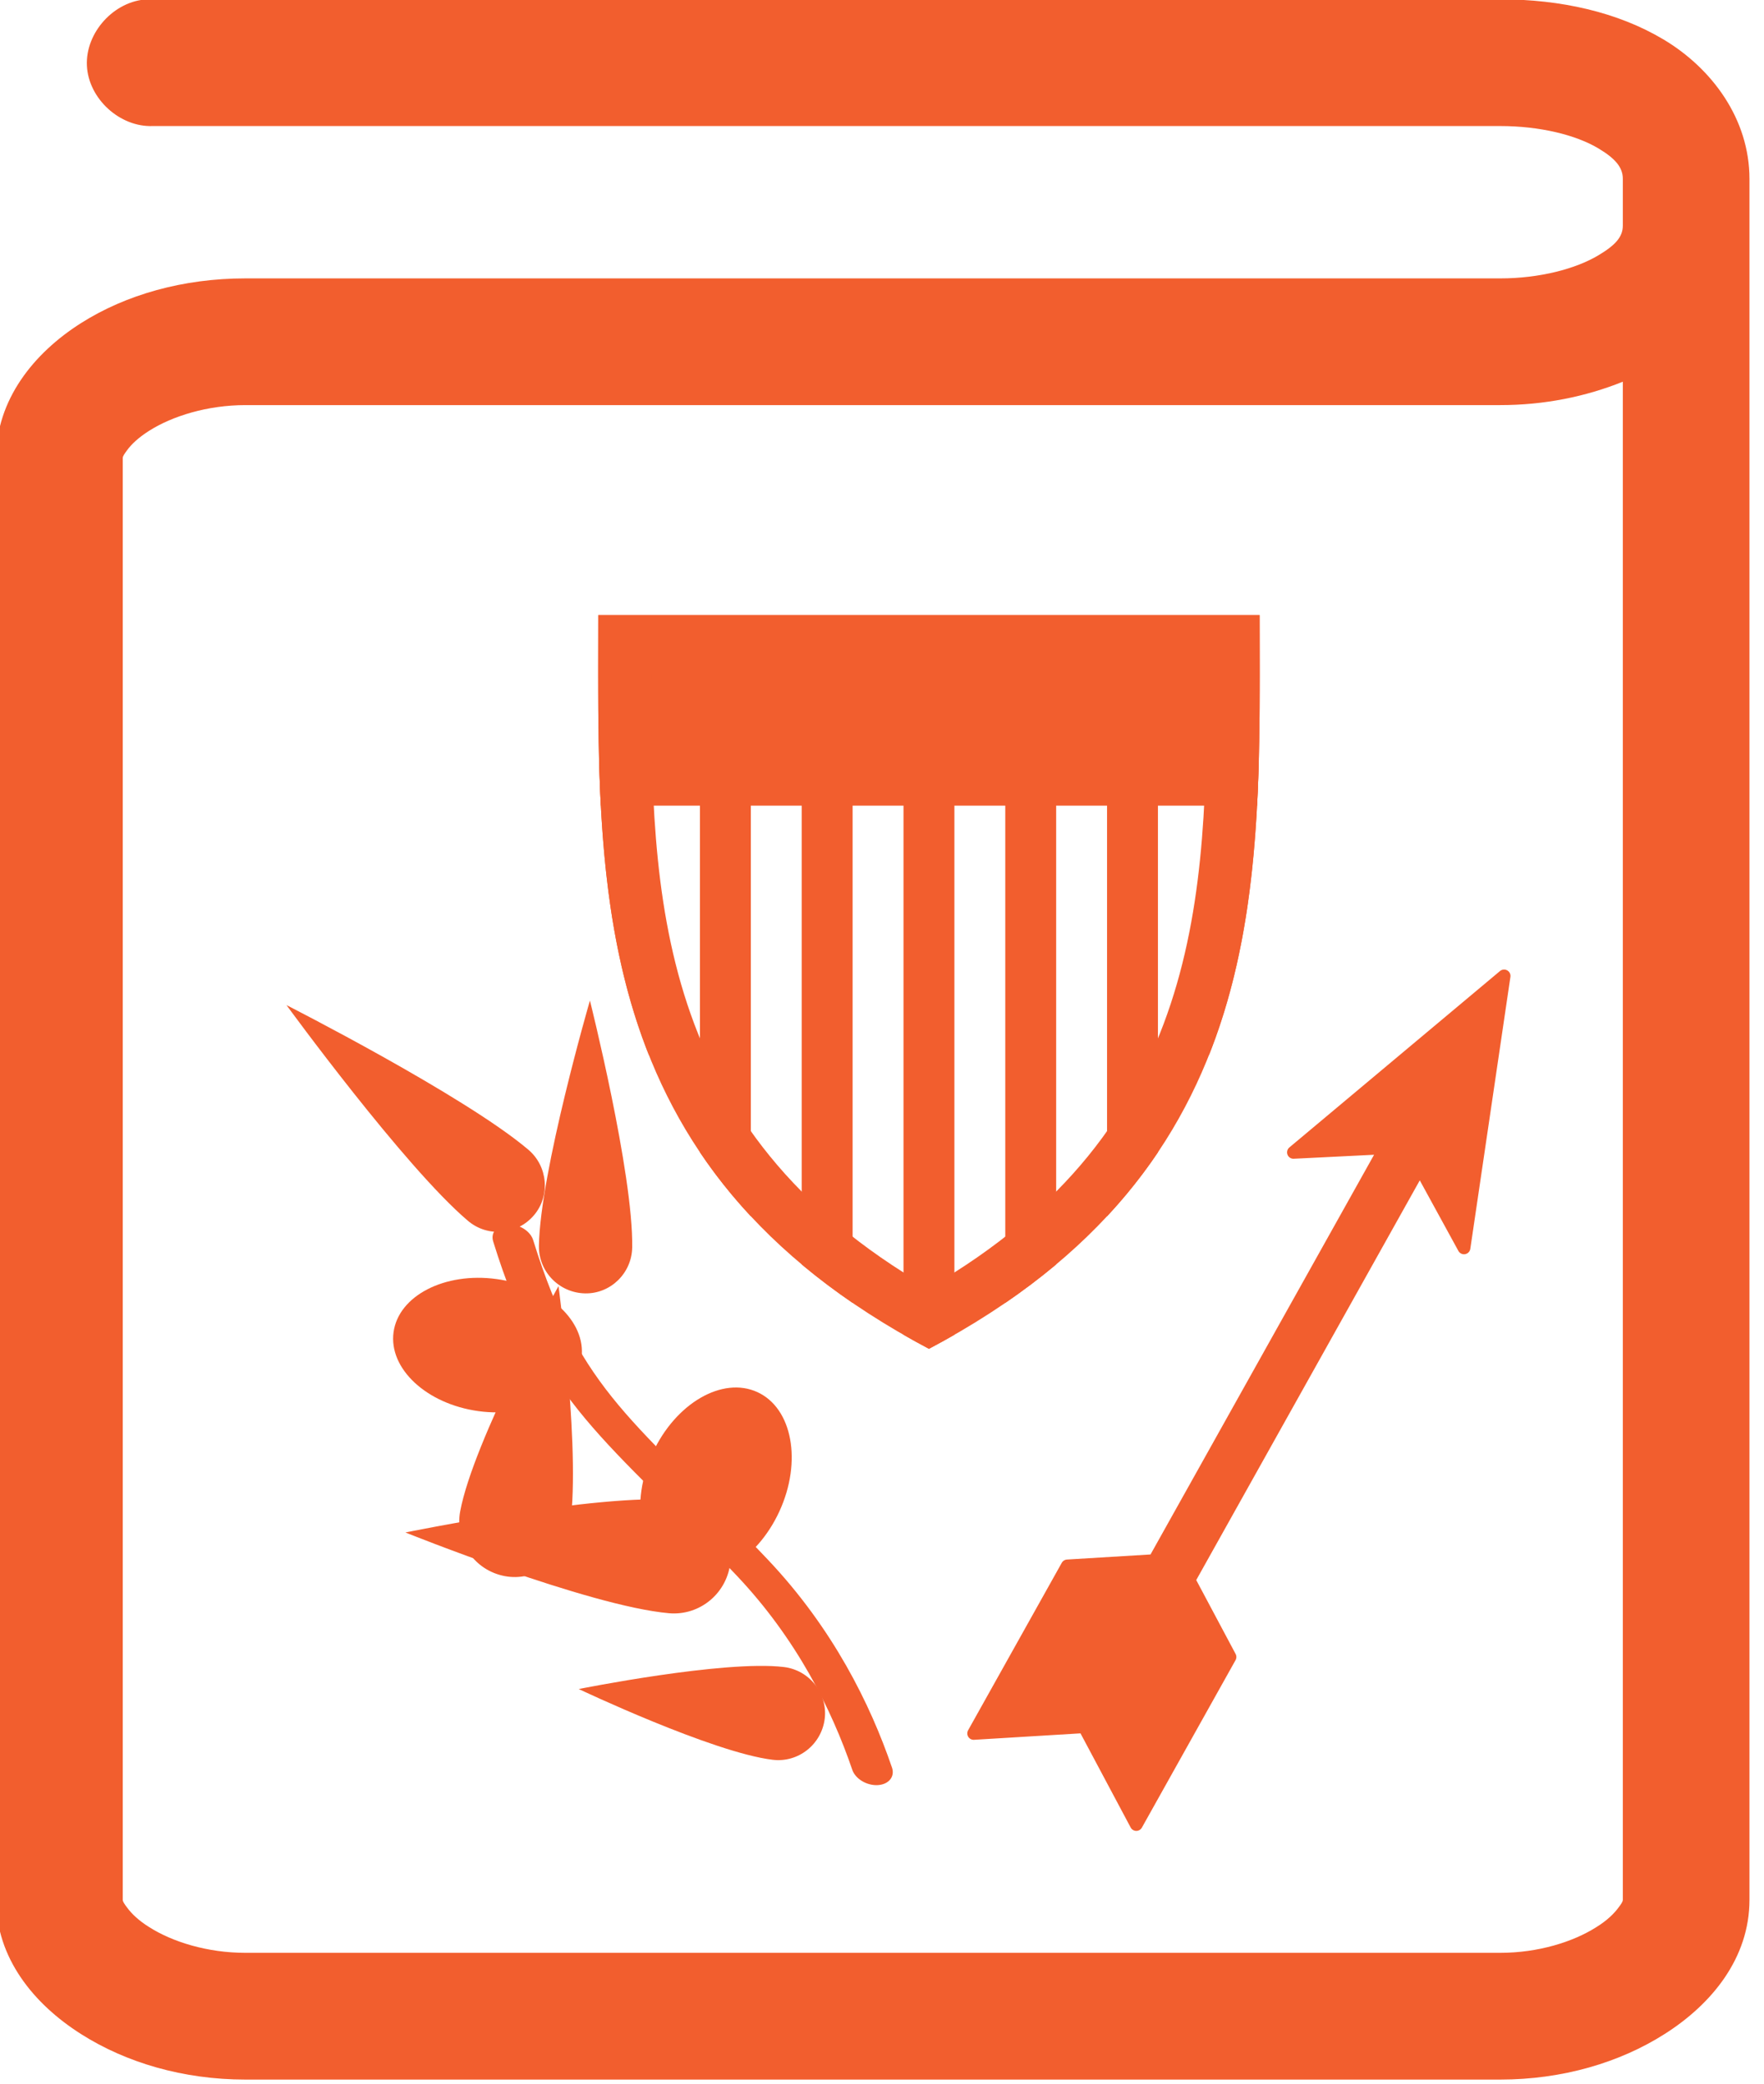 <?xml version="1.0" encoding="UTF-8" standalone="no"?>
<!DOCTYPE svg PUBLIC "-//W3C//DTD SVG 1.1//EN" "http://www.w3.org/Graphics/SVG/1.1/DTD/svg11.dtd">
<svg width="100%" height="100%" viewBox="0 0 138 163" version="1.1" xmlns="http://www.w3.org/2000/svg" xmlns:xlink="http://www.w3.org/1999/xlink" xml:space="preserve" xmlns:serif="http://www.serif.com/" style="fill-rule:evenodd;clip-rule:evenodd;stroke-linejoin:round;stroke-miterlimit:2;">
    <g transform="matrix(1,0,0,1,-2841.2,-4323.04)">
        <g transform="matrix(1.328,0,0,1.303,1667.27,1609.76)">
            <g transform="matrix(1,0,0,1,-2473.6,-1398.14)">
                <g transform="matrix(1.369,0,0,1.396,3340.55,2143.57)">
                    <path d="M18.812,957.638L76.999,957.638C79.598,957.638 82.056,958.189 84.026,959.365C86.102,960.604 87.723,962.774 87.723,965.362C87.723,966.029 87.726,966.71 87.723,967.363L87.723,1039.36C87.723,1041.86 86.109,1043.84 84.074,1045.13C82.141,1046.36 79.673,1047.09 76.999,1047.09L23,1047.09C20.325,1047.09 17.858,1046.36 15.925,1045.13C13.89,1043.84 12.275,1041.86 12.275,1039.36L12.275,977.362C12.275,974.863 13.891,972.852 15.925,971.563C17.858,970.337 20.325,969.638 23,969.638L76.999,969.638C78.697,969.638 80.25,969.226 81.221,968.646C81.963,968.204 82.274,967.851 82.274,967.362L82.274,965.362C82.274,964.872 81.966,964.491 81.221,964.047C80.25,963.467 78.696,963.087 76.999,963.087C76.999,963.087 19.015,963.087 19.019,963.087C17.598,963.144 16.248,961.911 16.182,960.49C16.115,959.063 17.352,957.705 18.779,957.638C18.79,957.638 18.801,957.638 18.812,957.638ZM82.274,974.08C80.679,974.723 78.895,975.087 76.999,975.087L23,975.087C21.372,975.087 19.858,975.558 18.857,976.193C18.405,976.479 18.098,976.77 17.909,977.03C17.803,977.175 17.724,977.283 17.724,977.362L17.724,1039.36C17.724,1039.44 17.803,1039.55 17.909,1039.69C18.098,1039.95 18.405,1040.25 18.856,1040.53C19.858,1041.17 21.372,1041.64 23,1041.64L76.999,1041.64C78.627,1041.64 80.141,1041.17 81.142,1040.53C81.594,1040.25 81.901,1039.95 82.09,1039.69C82.196,1039.55 82.274,1039.44 82.274,1039.36L82.274,974.08Z" style="fill:rgb(242,94,46);"/>
                </g>
                <g transform="matrix(0.362,0,0,0.362,1262.28,2904.61)">
                    <g transform="matrix(1.093,0,0,1.104,5510.02,1283.16)">
                        <path d="M441.99,371.039C441.99,374.025 442.002,377.025 442.002,380.029C442.002,386.571 441.948,393.139 441.607,399.659L343.902,399.659C343.561,393.139 343.507,386.571 343.507,380.029C343.507,377.025 343.519,374.025 343.519,371.039L441.99,371.039Z" style="fill:rgb(242,94,46);"/>
                    </g>
                    <g transform="matrix(1.093,0,0,1.104,5510.02,1283.16)">
                        <path d="M343.637,392.708L351.084,392.708L351.084,437.181C345.523,423.093 344.025,407.959 343.637,392.708ZM358.66,451.726L358.66,392.708L366.237,392.708L366.237,461.336C363.364,458.227 360.854,455.019 358.66,451.726ZM373.813,468.567L373.813,392.708L381.39,392.708L381.39,474.348C378.675,472.474 376.154,470.546 373.813,468.567ZM388.966,479.136L388.966,392.708L396.543,392.708L396.543,479.136C395.314,479.848 394.051,480.55 392.755,481.243C391.458,480.55 390.196,479.848 388.966,479.136ZM404.119,474.348L404.119,392.708L411.696,392.708L411.696,468.567C409.355,470.546 406.834,472.474 404.119,474.348ZM419.272,461.336L419.272,392.708L426.849,392.708L426.849,451.726C424.655,455.019 422.145,458.227 419.272,461.336ZM434.425,437.181L434.425,392.708L441.872,392.708C441.484,407.959 439.987,423.093 434.425,437.181Z" style="fill:rgb(242,94,46);"/>
                    </g>
                    <g transform="matrix(1.093,0,0,1.104,5510.02,1283.16)">
                        <path d="M392.755,481.243C341.464,453.834 343.519,411.297 343.519,371.039L441.99,371.039C441.99,411.297 444.045,453.834 392.755,481.243ZM392.754,472.091C433.503,448.346 434.192,413.162 434.076,379.049L351.433,379.049C351.318,413.162 352.006,448.346 392.754,472.091Z" style="fill:rgb(242,94,46);"/>
                    </g>
                </g>
                <g transform="matrix(0.309,-0.563,0.552,0.315,3389.91,3575.56)">
                    <path d="M92.81,50L68.909,40.9L73.454,48.156L29.436,48.156L25.049,41.322L7.19,41.322L12.76,50.001L7.19,58.678L25.049,58.678L29.436,51.844L73.454,51.844L68.909,59.1L92.81,50Z" style="fill:rgb(242,94,46);fill-rule:nonzero;stroke:rgb(242,94,46);stroke-width:1.19px;"/>
                </g>
                <g transform="matrix(-0.431,1.158,1.114,0.431,3905.59,-4900.87)">
                    <g transform="matrix(0.408,0,0,0.568,2313.45,-373.649)">
                        <path d="M10388.4,4335.81C10382.4,4332.17 10375.8,4326.95 10371.1,4319.82C10361.3,4304.91 10360.5,4299.22 10344.9,4290.3" style="fill:none;stroke:rgb(242,94,46);stroke-width:3.7px;stroke-linecap:round;stroke-miterlimit:1.5;"/>
                    </g>
                    <g transform="matrix(0.577,0.136,-0.105,0.464,983.504,-1328.39)">
                        <ellipse cx="10404.3" cy="4261.4" rx="5.455" ry="9.847" style="fill:rgb(242,94,46);"/>
                    </g>
                    <g transform="matrix(-0.042,-0.631,0.487,-0.034,4903.3,8786.85)">
                        <ellipse cx="10404.3" cy="4261.4" rx="5.455" ry="9.847" style="fill:rgb(242,94,46);"/>
                    </g>
                    <g transform="matrix(0.477,0.138,-0.138,0.499,2161.7,-1465.93)">
                        <path d="M10411.4,4193.45C10411.4,4193.45 10417,4211.44 10417,4219.15C10417,4222.14 10414.5,4224.57 10411.4,4224.57C10408.4,4224.57 10405.9,4222.14 10405.9,4219.15C10405.9,4211.44 10411.4,4193.45 10411.4,4193.45Z" style="fill:rgb(242,94,46);"/>
                    </g>
                    <g transform="matrix(0.087,-0.485,0.452,0.084,3734.21,6763.41)">
                        <path d="M10411.4,4193.45C10411.4,4193.45 10417,4211.14 10417,4218.72C10417,4221.95 10414.5,4224.57 10411.4,4224.57C10408.4,4224.57 10405.9,4221.95 10405.9,4218.72C10405.9,4211.14 10411.4,4193.45 10411.4,4193.45Z" style="fill:rgb(242,94,46);"/>
                    </g>
                    <g transform="matrix(0.138,-0.391,0.429,0.158,3286.2,5470.87)">
                        <path d="M10411.4,4193.45C10411.4,4193.45 10417,4211.76 10417,4219.6C10417,4222.35 10414.5,4224.57 10411.4,4224.57C10408.4,4224.57 10405.9,4222.35 10405.9,4219.6C10405.9,4211.76 10411.4,4193.45 10411.4,4193.45Z" style="fill:rgb(242,94,46);"/>
                    </g>
                    <g transform="matrix(0.396,0.1,-0.093,0.382,2820.43,-568.906)">
                        <path d="M10411.4,4193.45C10411.4,4193.45 10417,4211.12 10417,4218.7C10417,4221.94 10414.5,4224.57 10411.4,4224.57C10408.4,4224.57 10405.9,4221.94 10405.9,4218.7C10405.9,4211.12 10411.4,4193.45 10411.4,4193.45Z" style="fill:rgb(242,94,46);"/>
                    </g>
                    <g transform="matrix(0.384,-0.139,0.169,0.486,1820.72,1457.8)">
                        <path d="M10411.4,4193.45C10411.4,4193.45 10417,4212.1 10417,4220.09C10417,4222.57 10414.5,4224.57 10411.4,4224.57C10408.4,4224.57 10405.9,4222.57 10405.9,4220.09C10405.9,4212.1 10411.4,4193.45 10411.4,4193.45Z" style="fill:rgb(242,94,46);"/>
                    </g>
                </g>
            </g>
        </g>
    </g>
</svg>
